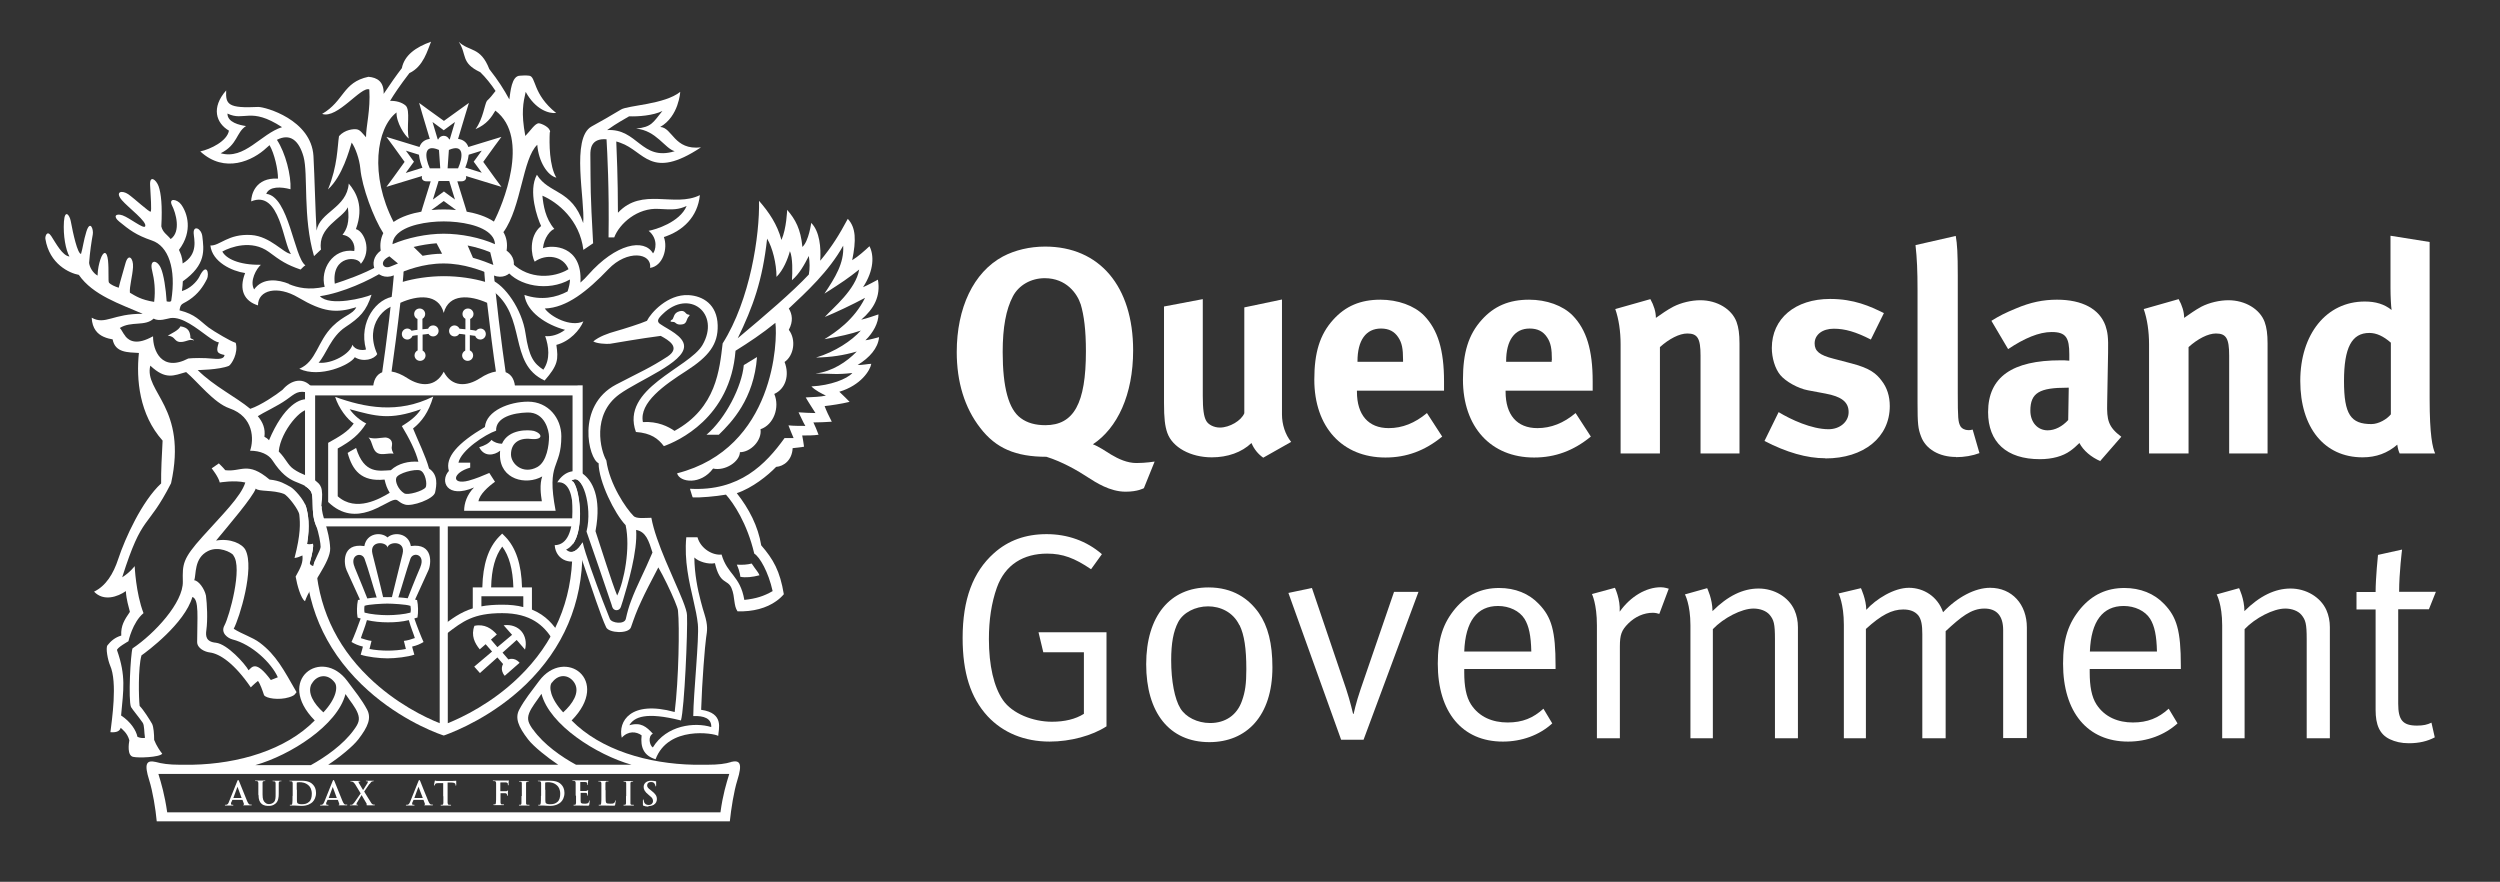 <?xml version="1.0" encoding="UTF-8"?>
<svg id="Layer_1" xmlns="http://www.w3.org/2000/svg" version="1.1" viewBox="0 0 136.06 47.99">
  <rect x="0" y="0" width="136.06" height="47.99" fill="#333333" stroke="none"/>
  <!-- Generator: Adobe Illustrator 29.3.1, SVG Export Plug-In . SVG Version: 2.1.0 Build 151)  -->
  <defs>
    <style>
      .st0 {
        fill: #fff;
      }
    </style>
  </defs>
  <g>
    <path class="st0" d="M62.25,26.57s-.32.19-.99.19c-.86,0-1.63-.51-2.05-.78-.53-.35-1.39-.85-2.26-1.12-1.67,0-2.75-.46-3.6-1.57-.85-1.09-1.28-2.5-1.28-4.13,0-2.4.91-4.34,2.51-5.2.66-.35,1.47-.54,2.3-.54,2.96,0,4.79,2.16,4.79,5.65,0,2.42-.86,4.23-2.19,5.11.3.11.74.4.99.56.4.24.88.46,1.38.46s.99-.08.99-.08l-.59,1.46ZM58.81,16.55c-.18-.56-.77-1.41-1.95-1.41-.75,0-1.41.38-1.73.98-.38.72-.56,1.7-.56,3.04,0,1.92.32,3.12.99,3.6.35.26.8.38,1.33.38,1.55,0,2.21-1.18,2.21-4.02,0-1.14-.1-1.95-.29-2.58Z"/>
    <path class="st0" d="M68.75,24.91c-.27-.19-.5-.46-.64-.8-.53.51-1.3.78-2.16.78-1.15,0-2.14-.54-2.42-1.33-.13-.37-.18-.8-.18-1.63v-5.25l2.11-.4v5.27c0,.74.06,1.12.18,1.34.11.22.43.38.75.38.53,0,1.17-.38,1.33-.78v-5.76l2.05-.43v6.26c0,.54.18,1.1.5,1.49l-1.52.86Z"/>
    <path class="st0" d="M73.85,21.26v.06c0,1.26.62,1.98,1.73,1.98.74,0,1.42-.27,2.08-.82l.83,1.28c-.94.77-1.94,1.14-3.09,1.14-2.35,0-3.87-1.66-3.87-4.24,0-1.47.3-2.45,1.02-3.25.67-.75,1.49-1.1,2.58-1.1.94,0,1.84.32,2.37.86.75.77,1.09,1.87,1.09,3.59v.5h-4.74ZM76.36,19.59c0-.61-.06-.93-.26-1.23-.21-.32-.51-.48-.94-.48-.82,0-1.28.64-1.28,1.78v.03h2.48v-.1Z"/>
    <path class="st0" d="M81.94,21.26v.06c0,1.26.62,1.98,1.73,1.98.74,0,1.43-.27,2.08-.82l.83,1.28c-.94.77-1.94,1.14-3.09,1.14-2.35,0-3.87-1.66-3.87-4.24,0-1.47.3-2.45,1.02-3.25.67-.75,1.49-1.1,2.58-1.1.95,0,1.84.32,2.37.86.75.77,1.09,1.87,1.09,3.59v.5h-4.74ZM84.46,19.59c0-.61-.06-.93-.26-1.23-.21-.32-.51-.48-.95-.48-.82,0-1.28.64-1.28,1.78v.03h2.48v-.1Z"/>
    <path class="st0" d="M92.55,24.68v-5.33c0-.93-.16-1.2-.72-1.2-.43,0-.99.29-1.49.74v5.79h-2.14v-5.94c0-.7-.1-1.38-.29-1.92l1.91-.54c.19.34.3.69.3,1.02.32-.22.59-.42.95-.61.43-.22.99-.35,1.47-.35.91,0,1.71.48,1.97,1.18.11.3.16.66.16,1.17v5.99h-2.11Z"/>
    <path class="st0" d="M99.34,24.94c-1.01,0-2.11-.32-3.31-.94l.77-1.57c.66.4,1.79.93,2.72.93.61,0,1.09-.4,1.09-.93,0-.56-.4-.85-1.26-1.01l-.96-.18c-.54-.1-1.21-.48-1.5-.83-.29-.35-.46-.94-.46-1.47,0-1.6,1.27-2.67,3.17-2.67,1.31,0,2.18.4,2.93.77l-.71,1.44c-.82-.42-1.41-.59-2.02-.59s-1.04.32-1.04.8c0,.42.27.64,1.02.83l.99.26c1.01.26,1.35.56,1.63.93.3.38.45.85.45,1.39,0,1.7-1.41,2.85-3.51,2.85Z"/>
    <path class="st0" d="M106.45,24.87c-.91,0-1.65-.43-1.9-1.12-.16-.42-.19-.67-.19-1.84v-6.11c0-1.07-.03-1.73-.11-2.46l2.19-.5c.08.45.11.98.11,2.13v6.39c0,1.41.02,1.6.14,1.83.08.14.26.22.43.22.08,0,.13,0,.24-.03l.37,1.28c-.37.14-.82.22-1.28.22Z"/>
    <path class="st0" d="M114.32,25.1c-.5-.21-.94-.58-1.15-.99-.16.16-.34.32-.5.43-.4.29-.98.45-1.65.45-1.82,0-2.82-.93-2.82-2.56,0-1.92,1.33-2.82,3.94-2.82.16,0,.3,0,.48.02v-.34c0-.91-.18-1.22-.96-1.22-.69,0-1.49.34-2.37.93l-.91-1.54c.43-.27.75-.43,1.33-.67.8-.34,1.49-.48,2.24-.48,1.38,0,2.32.51,2.64,1.42.11.34.16.59.14,1.47l-.05,2.75c-.02.9.05,1.28.77,1.82l-1.14,1.31ZM112.5,21.1c-1.49,0-2,.27-2,1.25,0,.64.4,1.07.94,1.07.4,0,.8-.21,1.12-.56l.03-1.76h-.1Z"/>
    <path class="st0" d="M121.32,24.68v-5.33c0-.93-.16-1.2-.72-1.2-.43,0-.99.29-1.49.74v5.79h-2.15v-5.94c0-.7-.1-1.38-.29-1.92l1.9-.54c.19.34.3.69.3,1.02.32-.22.59-.42.94-.61.43-.22.99-.35,1.47-.35.91,0,1.71.48,1.97,1.18.11.3.16.66.16,1.17v5.99h-2.11Z"/>
    <path class="st0" d="M130.6,24.68c-.06-.13-.1-.26-.13-.48-.53.46-1.15.69-1.89.69-2.08,0-3.39-1.62-3.39-4.16s1.42-4.32,3.51-4.32c.59,0,1.06.14,1.46.46-.03-.18-.06-.74-.06-1.22v-2.82l2.13.34v8.52c0,2.02.16,2.67.3,2.99h-1.92ZM130.12,18.65c-.4-.35-.78-.53-1.17-.53-.96,0-1.38.8-1.38,2.62s.37,2.34,1.49,2.34c.4,0,.85-.27,1.06-.53v-3.91Z"/>
    <path class="st0" d="M57.13,40.36c-1.38,0-2.54-.48-3.38-1.38-.93-1.01-1.36-2.37-1.36-4.26,0-2.1.56-3.59,1.7-4.61.78-.7,1.73-1.04,2.87-1.04s2.18.37,3.01,1.09l-.59.82c-.9-.61-1.54-.85-2.39-.85-1.28,0-2.29.59-2.74,1.86-.29.82-.43,1.75-.43,2.79,0,1.44.27,2.61.77,3.33s1.62,1.17,2.66,1.17c.69,0,1.28-.14,1.74-.43v-3.35h-2.21l-.26-1.09h3.7v5.12c-.78.51-1.97.83-3.09.83Z"/>
    <path class="st0" d="M65.82,40.39c-2.19,0-3.44-1.62-3.44-4.24s1.3-4.18,3.39-4.18c1.33,0,2.19.61,2.74,1.39.5.72.74,1.66.74,2.96,0,2.66-1.42,4.07-3.43,4.07ZM67.45,34.02c-.34-.71-1.04-1.02-1.7-1.02-.7,0-1.36.34-1.63.86-.26.5-.38,1.14-.38,2.08,0,1.12.19,2.11.5,2.61.29.48.93.8,1.62.8.83,0,1.46-.43,1.73-1.2.18-.5.24-.94.24-1.73,0-1.12-.11-1.87-.37-2.4Z"/>
    <path class="st0" d="M74.22,40.26h-1.23l-2.87-7.99,1.28-.27,1.86,5.49c.22.66.38,1.36.38,1.36h.03s.13-.62.38-1.34l1.82-5.3h1.33l-2.99,8.05Z"/>
    <path class="st0" d="M79.69,36.4v.19c0,.75.1,1.33.37,1.75.45.69,1.18.98,1.99.98s1.39-.24,1.95-.75l.48.8c-.7.64-1.66.99-2.69.99-2.21,0-3.54-1.6-3.54-4.24,0-1.35.29-2.21.96-3.01.64-.75,1.42-1.11,2.38-1.11.87,0,1.62.3,2.16.87.69.71.91,1.46.91,3.36v.18h-4.98ZM82.97,33.68c-.27-.43-.83-.7-1.44-.7-1.14,0-1.78.83-1.84,2.48h3.65c-.02-.87-.13-1.39-.37-1.78Z"/>
    <path class="st0" d="M90.3,33.41c-.08-.03-.22-.06-.35-.06-.48,0-.96.21-1.33.58s-.46.61-.46,1.26v4.99h-1.25v-6.15c0-1.17-.27-1.7-.27-1.7l1.25-.34s.3.62.26,1.3c.58-.82,1.43-1.33,2.24-1.33.21,0,.43.08.43.08l-.51,1.36Z"/>
    <path class="st0" d="M96.6,40.18v-5.39c0-.85-.06-1.05-.29-1.33-.18-.21-.51-.34-.88-.34-.64,0-1.63.51-2.21,1.12v5.94h-1.22v-6.15c0-1.14-.3-1.68-.3-1.68l1.21-.34s.29.59.29,1.25c.83-.83,1.66-1.23,2.51-1.23s1.63.46,1.95,1.17c.13.29.19.61.19.93v6.05h-1.27Z"/>
    <path class="st0" d="M109.02,40.18v-5.89c0-.77-.35-1.17-1.02-1.17-.72,0-1.28.46-2.11,1.23v5.83h-1.27v-5.67c0-.48-.05-.8-.22-1.02-.19-.22-.45-.32-.82-.32-.61,0-1.2.3-2.03,1.06v5.95h-1.2v-6.18c0-1.15-.29-1.7-.29-1.7l1.22-.29s.29.62.29,1.18c.53-.59,1.51-1.2,2.32-1.2s1.57.48,1.86,1.33c.77-.82,1.74-1.33,2.56-1.33,1.19,0,2,.9,2,2.16v6.02h-1.28Z"/>
    <path class="st0" d="M113.73,36.4v.19c0,.75.1,1.33.37,1.75.45.69,1.18.98,1.98.98s1.39-.24,1.95-.75l.48.8c-.71.64-1.66.99-2.69.99-2.21,0-3.54-1.6-3.54-4.24,0-1.35.29-2.21.96-3.01.64-.75,1.42-1.11,2.38-1.11.86,0,1.62.3,2.16.87.69.71.91,1.46.91,3.36v.18h-4.98ZM117.02,33.68c-.27-.43-.83-.7-1.44-.7-1.14,0-1.78.83-1.84,2.48h3.65c-.02-.87-.13-1.39-.37-1.78Z"/>
    <path class="st0" d="M125.54,40.18v-5.39c0-.85-.06-1.05-.29-1.33-.18-.21-.51-.34-.88-.34-.64,0-1.63.51-2.21,1.12v5.94h-1.22v-6.15c0-1.14-.3-1.68-.3-1.68l1.22-.34s.29.59.29,1.25c.83-.83,1.67-1.23,2.51-1.23s1.63.46,1.95,1.17c.13.29.19.61.19.93v6.05h-1.26Z"/>
    <path class="st0" d="M132.18,33.16h-1.66v5.14c0,.88.24,1.19,1.02,1.19.35,0,.56-.05.79-.16l.18.8c-.4.21-.85.32-1.41.32-.42,0-.74-.08-1.04-.22-.56-.27-.77-.79-.77-1.59v-5.47h-1.04v-.95h1.04c0-.77.13-2.02.13-2.02l1.31-.29s-.16,1.25-.16,2.3h2l-.38.95Z"/>
  </g>
  <g>
    <path class="st0" d="M21.52,16.13c-1.02.06-2.02,1.39-1.6,2.89-.16.06-.6.05-.74-.26-.11.49-1.11,1.06-1.84.98.4-.43.67-1.42,1.46-1.94.79-.52,1.14-.88,1.42-1.76-.37.17-2.27.66-2.81.08,1.25-.18,2.73-.88,3.47-1.35l-.29-.31c-.79.45-1.84.81-2.37.98-.19-1.57,1.3-1.51,1.42-1.08.62-.73.18-1.78-.27-1.89.46-1.25,0-2.02-.39-2.48-.1,1.33-1.58,1.54-1.75,2.56-.06-.81-.11-3-.17-4.06-.12-1.98-2.62-2.67-3-2.67-1.64.08-1.79-.13-1.75-.9-.83.94-.55,1.78.15,2.19-.1.57-1,1.01-1.56,1.13,1.33,1.23,2.87.5,3.61-.2.05-.05.11-.1.16-.14.27.47.46,1.33.46,1.82-1.24-.07-1.46.89-1.46,1.24,1.58-.66,1.75,2.37,2.17,2.86-.41-.03-1.12-.96-2.17-1.03-1.26-.08-1.71.6-2.22.57.1.9,1.18,1.4,1.89,1.5-.36.92-.04,1.53.7,1.76,0-.84,1.06-1.1,2.19-.43,1.36.8,2.06.87,3.16.53-.18.39-.67.43-1.28,1.03-.85.84-.88,1.92-1.82,2.32,1.11.53,2.78-.21,3.02-.63.46.29,1.06.11,1.22-.17-.75-1.66.52-2.66,1.02-2.64,0,0,.22-.49-.02-.48h0ZM15.73,15.45c-.56-.23-1.42-.37-1.9.3-.26-.45.13-1.14.37-1.34-1.22.02-1.91-.35-2.1-.72.45-.25,1.6-.66,2.53.02.64.48.97.7,1.73.96.28-.28.17-.15.26-.23-.62-.44-.9-3.76-2.13-3.89.17-.42.81-.39,1.32-.25.04-.75-.27-1.98-.74-2.69.72-.37,1.2.03,1.45.92.26.94-.05,3.29.57,5.41l.38-.36c-.19-1.23,1.17-1.68,1.46-2.3.11.83-.06,1.2-.29,1.5.49.06.71.54.64.88-1.18-.17-1.87,1.02-1.61,1.95-.87.19-1.47.05-1.95-.15h0ZM12.38,6.18c.93.45,1.23-.39,2.97.74-1.16.37-2.04,1.79-3.34,1.42.93-.46.84-1.14,1.38-1.48-.35-.05-1.02-.2-1.01-.68h0Z"/>
    <path class="st0" d="M33.63,11.56c0-1.85-.07-3.38-.09-3.86.07.02.15.04.22.07,1.33.46,1.64,2.07,4.39.25-1.47.17-1.55-1.08-2.22-1.11,1.02-.58,1.09-1.91,1.09-1.91-.86.69-2.84.73-3.22.96-.51.31-1.16.68-1.6.92-1.14.63-.35,4.01-.46,5.26-.62-1.85-1.87-1.57-2.52-2.63-.49.89.03,2.37.23,2.79-.71.58-.52,1.65-.35,1.94.61-.44,1.55-.33,1.84.41-.8.49-2.13.57-3.05-.31l-.33.37c.65.85,2.26,1.18,3.46.5,0,.19-.05.41-.13.65-.62.33-1.43.51-2.35.19.12.93,1.19,1.63,2.21,1.9-.35.27-.77.38-1.08.34.19.54.3,1.26-.1,1.83-.51-.34-.78-.67-.97-1.98-.19-1.31-1.14-2.64-1.87-2.91-.04.46-.04.26.04.56,1.94,1.42.85,3.99,2.87,4.92.74-.85.75-1.15.64-1.94.73-.19,1.28-.81,1.47-1.28-.69.33-1.79-.25-2.1-.7,1.2-.04,2.32-.95,3.46-2.14,1.02-1.07,2.38-.9,2.27-.07.7-.1.98-1.07.75-1.68,1.03-.33,1.84-1.09,1.96-2.28-1.39.69-3.14-.45-4.45.95h0ZM35.3,12.56c.55.45.37,1.09.24,1.23-.48-.83-2.02-.54-3.53,1.17-.11.13-.25.27-.42.42.12-2.04-1.55-2.07-2.04-1.87.06-.59.42-.99.62-1.05-.49-.57-.6-1.29-.65-1.81.82.35,2.03,1.31,2.23,2.95l.53-.36c-.16-2.88-.13-2.87-.15-4.82,0-.27.01-.91.88-.84.04.72.15,2.65.11,5.34h.31c.28-.75,1.27-1.63,2.43-1.55.79.05,1.06.04,1.51-.16-.37.89-1.71,1.29-2.06,1.35h0ZM33.04,7.08c.56-.4.92-.58,1.2-.75.48.02,1.31-.04,1.81-.29-.52.64-.58.87-1.43.96,1.1.1,1.56,1.08,2.1,1.23-1.83.56-2.01-1.26-3.69-1.15h0Z"/>
    <path class="st0" d="M26.15,17.88c-.1,0-.18.05-.24.12-.1-.02-.21-.04-.32-.05v-.59c.11-.05.18-.15.18-.27,0-.16-.13-.3-.3-.3s-.3.13-.3.3c0,.11.06.21.16.26v.57c-.11-.01-.21-.02-.32-.03-.05-.1-.15-.18-.27-.18-.16,0-.3.13-.3.3s.13.3.3.3c.11,0,.2-.05.25-.14.12.01.23.02.33.04v.87c-.1.05-.17.15-.17.26,0,.16.13.3.3.3s.3-.13.3-.3c0-.12-.07-.22-.18-.27v-.83c.11.01.2.03.29.04.04.12.15.2.28.2.16,0,.3-.13.3-.3s-.13-.3-.3-.3h0Z"/>
    <path class="st0" d="M23.57,17.71c-.12,0-.23.07-.27.18-.11.01-.21.02-.31.03v-.57c.09-.05.15-.15.15-.26,0-.16-.13-.3-.3-.3s-.3.13-.3.3c0,.12.07.23.18.27v.59c-.11.01-.22.03-.32.05-.05-.07-.14-.12-.23-.12-.16,0-.3.13-.3.3s.13.3.3.3c.13,0,.24-.09.28-.2.09-.02.18-.03.28-.04v.83c-.1.05-.17.15-.17.27,0,.16.13.3.3.3s.3-.13.3-.3c0-.12-.07-.21-.16-.26v-.87c.1-.01.21-.02.32-.04.05.08.14.14.25.14.16,0,.3-.13.3-.3s-.13-.3-.3-.3h0Z"/>
    <path class="st0" d="M27.52,20.26c-.18-1.2-.61-4.56-.66-5.68l-.51.02c0,.19.03.45.05.74-.61-.18-1.42-.31-2.24-.31s-1.63.13-2.24.31c.03-.29.05-.55.05-.74l-.51-.02c-.05,1.12-.48,4.48-.66,5.68-.3.12-.5.42-.5.97,0,0,2.79.04,3.87.04s3.87-.04,3.87-.04c0-.55-.2-.85-.51-.97h0ZM24.15,20.23c-.44.85-1.26.82-1.98.35-.29-.19-.59-.32-.86-.36.12-.83.33-2.41.48-3.74.93-.42,2.08-.52,2.36.55.28-1.07,1.43-.97,2.36-.55.15,1.33.35,2.9.48,3.74-.27.04-.57.17-.86.36-.72.47-1.54.5-1.98-.35h0Z"/>
    <path class="st0" d="M18.24,21.6c1.61.58,3.42.94,5.34-.02-.25.86-.63,1.37-1.1,1.74.27.67.69,1.51.87,2.18.51.34.41.92.33,1.3-.08.36-1.25.78-1.64.66-.36-.11-.36-.28-.55-.26-.51.05-2.1,1.61-3.63.12v-3.22c.6-.33,1.1-.62,1.39-1.05-.34-.22-.82-.83-1.01-1.45h0ZM19.94,23.03c-.4.63-.8.95-1.56,1.38v2.6c1,.89,2.31.12,2.83-.19-.15-.25-.21-.42-.28-.72-1.27.13-1.75-.51-2.01-1.45,0,0,.23-.15.46-.27.44,1.44,1.25,1.24,1.89,1.21.41-.38.99-.5,1.5-.46-.14-.58-.52-1.31-.9-1.94.35-.22.76-.48,1.04-.92-1.7.61-2.44.39-3.88,0,.26.37.62.64.91.78h0ZM22.86,25.6c-.29-.09-1.19.15-1.29.4-.08.19.09.64.43.85.2.12,1.02-.13,1.16-.32.11-.16-.01-.84-.3-.93h0Z"/>
    <path class="st0" d="M30.55,23.74c0-.98-.71-1.88-1.81-1.88-1.01,0-2.27.49-2.35,1.38-1.48.87-2.18,1.65-1.96,2.39-.5.54-.12,1.54,1.37.9-.39.39-.54.87-.54,1.27h4.98c-.52-2.73.31-2.25.31-4.06h0ZM29.04,23.45c-.26-.06-1.36-.12-1.72.7-.21,0-.44-.08-.57-.21-.14.19-.37.31-.67.4.27.54.81.45,1.14.19-.01.07-.01.15-.01.23,0,1.34,1.42,1.67,2.3,1.17-.15.43-.08.98-.02,1.35h-3.45c.06-.37.52-.79.9-1.06l-.31-.48c-.37.16-.73.31-1.13.42-.95.25-.9-.43.09-.71v-.27h-.64c.15-.68,1.46-1.54,2.05-1.74-.03-.73.93-.97,1.7-.99.96-.03,1.18,1,1.18,1.32,0,.43-.11,1.36-.64,1.65-.77.42-1.43-.16-1.43-.69,0-.58.4-.92,1.09-.84.69.07.64-.31.11-.45h0Z"/>
    <path class="st0" d="M28.95,33.18v-1.21h-.54c-.03-1.25-.33-2.16-.91-2.76l-.17-.17-.17.17c-.58.6-.88,1.5-.91,2.76h-.52v1.14c-.67.21-1.14.56-1.7.99l-.02.02.29.38.02-.02c.87-.67,1.45-1.11,3.01-1.11s2.27.68,2.73,1.41l.4-.25c-.32-.52-.75-1.04-1.5-1.35h0ZM27.33,29.74c.38.51.58,1.24.61,2.23h-1.21c.02-.99.22-1.72.61-2.23h0ZM26.2,32.99v-.54h2.28v.59c-.33-.09-.71-.13-1.15-.13s-.81.03-1.13.09h0Z"/>
    <path class="st0" d="M28.57,35.37c.11-.4.01-.78-.19-1.01-.2-.24-.56-.39-.97-.33l.46.52-.8.67-.35-.41s.13-.11.32-.28c-.28-.32-.67-.59-1.22-.47-.2.53.02.95.29,1.28.19-.16.32-.28.32-.28l.35.4-.97.82.31.35.95-.85.31.36s-.2.3.09.64c.22-.19.6-.52.81-.71-.29-.33-.61-.18-.61-.18l-.32-.37.77-.69.45.52h0Z"/>
    <path class="st0" d="M22.36,29.72c-.12-.71-.92-.79-1.27-.47-.35-.32-1.14-.24-1.26.47-1.26-.19-1.12,1-.96,1.33.14.29.49,1.09.72,1.58-.04.01-.08.02-.11.03-.06.28-.07.66-.02.95.06.02.11.04.17.05-.13.38-.37,1-.5,1.28.17.1.36.19.62.25,0,0-.05.22-.12.44.35.12,1.02.2,1.46.2s1.12-.08,1.46-.2c-.07-.22-.12-.44-.12-.44.26-.06.44-.14.62-.25-.13-.28-.37-.89-.5-1.28.06-.02.11-.04.17-.05.05-.29.04-.67-.02-.95-.03,0-.07-.02-.11-.03.23-.49.58-1.29.72-1.58.16-.33.3-1.52-.96-1.33h0ZM21.09,29.8c.05-.33,1-.4.82.34-.18.75-.4,1.61-.58,2.36-.08,0-.16,0-.24,0s-.16,0-.24,0c-.17-.75-.4-1.62-.58-2.36-.18-.74.77-.67.82-.34h0ZM22.34,32.97c.02.11.03.25,0,.37-.31.09-.85.14-1.25.14s-.94-.05-1.25-.14c-.02-.11-.02-.26,0-.37.2-.08,1-.12,1.24-.12s1.04.04,1.24.12h0ZM19.3,30.86c-.29-.67.39-.85.54-.45.21.57.45,1.47.66,2.11-.18,0-.35.03-.51.05-.09-.23-.39-.98-.69-1.7h0ZM22.56,34.73c-.16.06-.38.13-.58.15.04.16.08.33.11.44-.27.06-.7.09-.99.09s-.72-.03-.99-.09c.03-.12.07-.28.11-.44-.2-.02-.41-.1-.58-.15.09-.29.22-.58.33-.98.37.08.73.12,1.14.12s.77-.03,1.14-.12c.11.4.24.69.33.98h0ZM22.88,30.86c-.31.72-.6,1.47-.69,1.7-.16-.02-.33-.04-.51-.05.21-.63.46-1.54.66-2.11.15-.39.82-.22.54.45h0Z"/>
    <path class="st0" d="M20.05,23.81c.37.1.56.02.91,0,.14,0,.44.09.37.46-.04.19.03.29.09.42-.31-.04-.61.09-.85-.02-.33-.16-.27-.62-.52-.87h0Z"/>
    <path class="st0" d="M40.48,19.87c-.1,1.15-.99,2.91-2.03,3.79h.67c.71-.69,1.91-1.95,2.08-4.23,0,0-.46.28-.72.44h0Z"/>
    <path class="st0" d="M36.59,17.4c.1-.14.07-.37.39-.46.3-.08.32.14.44.17.17.04.13.02.03.16-.1.14-.07.37-.36.39-.33.03-.29-.14-.46-.14-.18,0-.17-.05-.04-.14h0Z"/>
    <g>
      <path class="st0" d="M47.84,18.35c-.15.04-.51.14-.74.17.44-.43.71-.96.71-1.41-.21.07-.6.21-.94.29.69-.59,1.07-1.27.91-2.18-.21.11-.51.28-.81.41.61-.93.6-1.75.35-2.23-.27.25-.6.55-.94.76.22-1.08.21-1.77-.24-2.25-.46.86-.86,1.51-1.5,2.28.05-.71-.03-1.6-.49-2.06,0,0-.13.99-.48,1.31-.09-.97-.38-1.5-.83-2.02,0,0-.03,1.01-.31,1.64-.23-.85-.67-1.5-1.22-2.13.04,1.87-.48,5.39-1.98,7.76-.17,1.4-.33,3.51-2.62,4.76-.33-.23-.91-.53-1.72-.48-.21-1.06,1.17-2.02,2.37-2.79,1.21-.78,1.73-1.44,1.7-2.48-.03-1.13-.8-1.6-1.6-1.64-1.13-.05-2.04.97-2.25,1.4-.33.15-1.29.45-1.68.56-.44.12-.93.3-1.24.56.18.12.71.15.91.13.38-.06,1.6-.28,2.76-.43.42.23,1.11.62.38,1.12-.99.64-1.41.8-2.81,1.53-2.2,1.16-1.49,4.06-.95,4.28,0,.98.87,2.75,1.47,3.37.27,1.23-.08,3.07-.46,3.83-.31-.75-.84-2.49-1.18-3.5.36-1.91-.22-2.75-.63-3.08-.4-.33-1.04-.24-1.45.42.64-.07.85.74.84,1.59-.02,1.01-.27,1.82-.98,1.83.06.87.99,1.11,1.45.69.07.19.45,1.33.8,2.34.21.6.41,1.15.55,1.44.15.32,1.22.37,1.35,0,.17-.49.3-.87.57-1.44.2-.44.49-1,.92-1.82.29.5.67,1.29.89,1.82.1.25.18.45.18.54.09.83.04,3.75-.18,5.51-2.41-.66-3.09.52-2.88,1.4.35-.39.8-.34,1.08-.13-.07.64.11,1.11.76,1.3.69-1.83,3.17-1.42,3.41-1.27.01-.36.35-1.24-.93-1.42.05-1.58.21-3.51.27-3.92.06-.4.11-.65-.09-1.29-.06-.19-.13-.42-.2-.7h0c-.17-.64-.34-1.48-.35-2.38.22.22.75.39,1.12.31.28,1.2.68.85.9,1.35.11.26.13.5.16.72.03.21.06.39.17.55.85.03,1.58-.18,2.1-.55.16-.11.3-.24.42-.38-.21-1.27-.57-1.9-1.23-2.66-.17-1.04-.66-1.99-1.33-2.84.84-.28,1.69-.96,2.14-1.43.41-.03.87-.36.9-1.02.23-.03.43-.04.62-.08-.02-.18-.07-.45-.1-.61.31,0,.61,0,.89-.04-.09-.24-.19-.49-.28-.67.31,0,.69-.02,1-.04-.16-.31-.29-.58-.39-.85.36-.04.91-.12,1.36-.23-.14-.15-.31-.31-.56-.55,1.17-.35,1.68-1.16,1.74-1.52-.17,0-.53.08-.74.06.65-.39,1.1-.92,1.16-1.48ZM41.75,12.99c.29.48.51,1.35.51,2.08.37-.37.61-.96.73-1.4.16.33.14,1.19.11,1.58.41-.35.67-.83.92-1.32.05.36.06.67,0,1.01-.88.94-2.34,2.19-3.87,3.47.83-1.71,1.35-3.14,1.6-5.43ZM34.35,32.69c-.12.31-.21.63-.29.99-.07.32-.77.24-.87,0-.08-.19-.22-.55-.39-.99h0c-.4-1.05-.95-2.55-1.09-3.18-.28.45-.58.69-.9.4,1.15-.51.74-3.6.3-3.75.55-.49,1.16,1.38.81,2.77.34.97,1.02,2.95,1.29,3.76.06.17.1.29.11.34.08.25.4.23.47,0,.03-.09.06-.2.11-.34.26-.86.81-2.7.72-3.85.54.1.69.6.89,1.23-.45,1.07-.86,1.81-1.16,2.62ZM46.38,20.31c-.28.31-1.17.67-2.22.72.21.22.56.39.79.5-.3.07-.72.08-1.1.1.17.3.43.68.53.85-.3,0-.58-.02-.92-.04.17.33.21.47.37.74-.23,0-.67,0-.92-.03.08.22.21.52.28.69-.14,0-.36,0-.49,0-1.02,1.42-2.45,2.91-5.15,2.76.08.23.13.47.16.47.4.02,1.21-.05,1.8-.15.41.46,1.15,1.55,1.54,3.21.3.18.77,1,1,2.04-.48.28-.91.41-1.54.48-.23-1.33-.92-1.37-1.24-2.47-.46.06-1.13-.3-1.31-.94h-.61c-.12,1.27.16,2.44.39,3.44.11.47.2.9.24,1.29.08.77-.24,3.77-.25,5,.57-.02,1,.12.98.6-.9-.28-2.44-.11-3.18,1.11-.17-.1-.29-.6,0-.75-.35-.38-.65-.64-1.28-.46.27-.45.9-.74,2.81-.26.19-.66.37-4.83.33-5.73,0-.15-.09-.43-.23-.79h0c-.46-1.16-1.47-3.16-1.71-4.51-.33,0-.81.07-.97-.1-.41-.41-1.31-1.73-1.48-3.02-.31-.52-.82-2.5.72-3.61,1.07-.77,3.53-1.71,3.51-2.61,0-.54-.92-.94-1.23-1.16-.31-.17-.2-.33.07-.59,1.44-1.41,3.16-.03,2.16,1.69-.74,1.26-4.48,2.36-3.62,4.73.82.06,1.21.36,1.52.77.74-.26,3.62-1.53,3.9-5.19.72-.45,1.46-.94,2.17-1.52.13.92-.02,6.83-5.35,8.19.14.5,1.29.65,1.96-.26.66.15,1.45-.38,1.46-.89.59,0,1.21-.65,1.12-1.25.72-.24,1.06-1.19.75-1.92.62-.28.84-1.02.56-1.74.5-.34.65-1.2.23-1.75.25-.46.19-.85,0-1.16.96-.9,2.19-2.03,2.96-3.42.06.95-.44,1.74-1.02,2.61,1.02-.65,1.25-.81,1.89-1.31-.18,1.09-1.43,2.09-1.87,2.58.59-.24,1.5-.67,2.19-1.04-.59,1.2-1.61,1.88-2.21,2.25.84-.15,1.43-.28,1.98-.47-.49.55-1.4,1.16-2.44,1.47.84-.02,1.5-.12,2.22-.33-.54.56-1.33,1.09-2.25,1.2.95,0,1.12.07,2-.03Z"/>
      <path class="st0" d="M41.33,31.3c-.04-.13-.21-.31-.42-.63-.24.06-.49.08-.81.06.19.42.19.67.19.66.29.06.65.02,1.04-.08Z"/>
    </g>
    <path class="st0" d="M39.8,41.47c-.32.1-.71.15-1.3.15h-.73c-2.5-.05-5.08-.8-6.66-2.41,2.18-2.21-.38-4.01-1.77-2.15-.43.58-.78,1-1.08,1.56-.24.45-.06.92.48,1.62.3.39,1.04.98,1.64,1.38h-12.52c.6-.39,1.34-.99,1.64-1.38.54-.7.72-1.16.48-1.62-.3-.56-.65-.98-1.08-1.56-1.39-1.87-3.95-.06-1.77,2.15-1.58,1.61-4.15,2.36-6.66,2.41h-.69c-.59,0-.98-.06-1.3-.15-.52-.12-.64.1-.36.99.19.6.35,1.57.41,2.24h31.19c.07-.67.22-1.64.41-2.24.28-.89.16-1.12-.36-.99h0ZM30.04,37.15c.41-.55,1-.4,1.25.06.26.49-.12,1.09-.64,1.56-.71-.77-.79-1.39-.62-1.62h0ZM29.01,39.71c-.25-.35-.34-.56-.21-.9.13-.33.39-.63.67-1.05.44,1.7,3,3.32,4.9,3.86h-3.02c-.78-.42-1.77-1.11-2.34-1.92h0ZM16.97,37.21c.25-.46.85-.6,1.25-.06.17.23.1.85-.62,1.62-.52-.47-.9-1.07-.64-1.56h0ZM18.8,37.77c.28.42.54.71.67,1.05.13.34.05.55-.21.9-.57.8-1.56,1.49-2.34,1.92h-3.02c1.9-.54,4.46-2.16,4.9-3.86h0ZM39.21,44.21H9.1c-.14-.96-.32-1.57-.48-2.09h31.07c-.16.52-.35,1.13-.48,2.09h0Z"/>
    <path class="st0" d="M13.18,43.53s.01,0,.02.01l.08.22s0,.04-.02.04c-.02,0-.03,0-.03.02,0,.01.02.01.05.01.14,0,.27,0,.34,0s.08,0,.08-.02c0-.02,0-.02-.02-.02-.02,0-.05,0-.07,0-.04,0-.09-.03-.16-.19-.11-.27-.4-1-.44-1.09-.02-.04-.03-.06-.05-.06-.02,0-.03.02-.05.07l-.45,1.12c-.03.09-.07.15-.15.16-.01,0-.04,0-.05,0-.01,0-.02,0-.02.02,0,.01.01.02.03.02.09,0,.19,0,.21,0,.06,0,.13,0,.19,0,.02,0,.03,0,.03-.02,0-.01,0-.02-.03-.02h-.03c-.05,0-.07-.02-.07-.05,0-.02,0-.07.03-.11l.04-.09s0-.02.02-.02h.52ZM12.7,43.44s0,0,0-.01l.22-.6s0-.01.01-.01c0,0,0,0,0,.01l.22.6s0,0,0,0h-.45Z"/>
    <path class="st0" d="M14.07,43.27c0,.26.07.39.16.47.13.12.3.12.4.12.12,0,.24-.02.37-.13.15-.13.17-.34.17-.54v-.19c0-.27,0-.32,0-.38,0-.06.02-.09.07-.1.02,0,.03,0,.05,0s.03,0,.03-.02c0-.01-.01-.01-.04-.01-.07,0-.18,0-.2,0,0,0-.11,0-.21,0-.03,0-.04,0-.04.01,0,.01.01.02.03.02.02,0,.05,0,.06,0,.06.01.07.04.08.1,0,.06,0,.11,0,.38v.22c0,.18,0,.35-.1.44-.07.07-.17.1-.25.1-.06,0-.14,0-.22-.08-.09-.07-.14-.18-.14-.44v-.25c0-.27,0-.32,0-.38,0-.06.02-.09.07-.1.02,0,.03,0,.05,0s.03,0,.03-.02c0-.01-.01-.01-.04-.01-.06,0-.18,0-.22,0-.05,0-.17,0-.26,0-.03,0-.04,0-.04.01,0,.01.01.02.03.02.03,0,.06,0,.07,0,.06.01.07.04.08.1,0,.06,0,.11,0,.38v.26h0Z"/>
    <path class="st0" d="M15.92,43.32c0,.17,0,.31-.01.38,0,.05-.01.09-.05.1-.02,0-.04,0-.06,0-.02,0-.03,0-.03.02,0,.01.01.02.04.02.07,0,.18,0,.22,0,.09,0,.25.02.38.02.33,0,.52-.13.6-.21.1-.1.19-.27.19-.5,0-.21-.08-.36-.17-.45-.19-.21-.49-.21-.71-.21-.11,0-.22,0-.27,0-.05,0-.16,0-.26,0-.03,0-.04,0-.04.01,0,.01.01.02.03.02.02,0,.06,0,.07,0,.06.01.07.04.08.1,0,.06,0,.11,0,.38v.31h0ZM16.15,42.98c0-.14,0-.3,0-.36,0-.02,0-.03.02-.04.01,0,.08-.01.12-.01.14,0,.34.02.51.18.08.07.17.22.17.45,0,.18-.04.35-.15.44-.11.1-.23.13-.41.13-.14,0-.21-.04-.23-.07-.01-.02-.02-.09-.02-.14,0-.03,0-.17,0-.36v-.22h0Z"/>
    <path class="st0" d="M18.37,43.53s.01,0,.02.01l.08.22s0,.04-.02.04c-.02,0-.02,0-.02.02,0,.01.02.01.05.01.14,0,.27,0,.34,0s.08,0,.08-.02c0-.02,0-.02-.02-.02-.02,0-.05,0-.08,0-.04,0-.09-.03-.16-.19-.11-.27-.4-1-.44-1.09-.02-.04-.03-.06-.05-.06-.02,0-.03.02-.05.07l-.45,1.12c-.04.09-.07.15-.15.16-.01,0-.04,0-.06,0-.01,0-.02,0-.02.02,0,.01.01.02.03.02.09,0,.19,0,.21,0,.05,0,.13,0,.19,0,.02,0,.03,0,.03-.02,0-.01,0-.02-.03-.02h-.03c-.05,0-.07-.02-.07-.05,0-.02,0-.07.03-.11l.04-.09s0-.02.02-.02h.52ZM17.89,43.44s0,0,0-.01l.22-.6s0-.01,0-.01,0,0,0,.01l.22.6s0,0,0,0h-.45Z"/>
    <path class="st0" d="M20.12,42.67c.05-.08.09-.13.13-.14.03,0,.05-.01.06-.01.02,0,.03,0,.03-.02s-.01-.01-.03-.01c-.07,0-.14,0-.18,0-.03,0-.11,0-.18,0-.02,0-.04,0-.04.01s.01.02.02.02c.01,0,.04,0,.06,0,.02,0,.03.02.03.03,0,.01,0,.04-.02.07-.03.05-.19.3-.24.38-.07-.12-.15-.25-.23-.39-.01-.02-.02-.04-.02-.05,0-.01,0-.03.02-.03.01,0,.04,0,.05,0,.02,0,.03,0,.03-.02,0-.01-.01-.01-.04-.01-.07,0-.16,0-.19,0-.09,0-.23,0-.27,0-.02,0-.04,0-.04.01,0,.02,0,.02.02.02.02,0,.05,0,.08.01.06.02.1.06.15.13l.31.51-.34.49c-.06.08-.1.12-.15.13-.03,0-.05,0-.07,0-.02,0-.03,0-.03.02,0,0,0,.01.03.01h.03s.12,0,.15,0c.04,0,.16,0,.17,0h.03s.04,0,.04-.01c0-.01-.01-.02-.02-.02-.01,0-.03,0-.04,0-.02,0-.03-.01-.03-.03,0-.02,0-.04.02-.07l.26-.43c.08.13.18.31.28.48.01.02,0,.04,0,.04-.02,0-.02,0-.02.02,0,.01.01.01.06.02.14,0,.28,0,.32,0h.05s.03,0,.03-.02c0-.01-.01-.02-.02-.02-.02,0-.04,0-.07,0-.05-.02-.07-.04-.1-.08-.04-.05-.33-.54-.39-.63l.29-.42h0Z"/>
    <path class="st0" d="M23.03,43.53s.02,0,.02.01l.08.22s0,.04-.02.04c-.02,0-.02,0-.02.02,0,.01.02.01.05.01.14,0,.27,0,.34,0s.08,0,.08-.02c0-.02,0-.02-.02-.02-.02,0-.05,0-.07,0-.04,0-.09-.03-.16-.19-.12-.27-.4-1-.44-1.09-.02-.04-.03-.06-.05-.06s-.03.02-.05.07l-.45,1.12c-.04.09-.07.15-.15.16-.01,0-.04,0-.06,0-.01,0-.02,0-.02.02,0,.01.01.02.04.02.09,0,.19,0,.21,0,.05,0,.13,0,.19,0,.02,0,.03,0,.03-.02,0-.01,0-.02-.03-.02h-.03c-.06,0-.07-.02-.07-.05,0-.02,0-.07.03-.11l.04-.09s0-.02.02-.02h.52ZM22.55,43.44s0,0,0-.01l.22-.6s0-.01,0-.01c0,0,0,0,.01.01l.23.6s0,0,0,0h-.45Z"/>
    <path class="st0" d="M24.13,43.32c0,.17,0,.31,0,.38,0,.05-.02.09-.05.1-.02,0-.04,0-.07,0-.02,0-.03,0-.03.02,0,.01.01.02.04.02.07,0,.18,0,.22,0,.05,0,.16,0,.28,0,.02,0,.03,0,.03-.02,0-.01,0-.02-.03-.02-.03,0-.07,0-.09,0-.05,0-.06-.05-.07-.1,0-.08,0-.22,0-.38v-.73h.22c.16,0,.21.06.21.11v.02s0,.04.02.04c.01,0,.01-.01.02-.03,0-.05,0-.17,0-.2,0-.03,0-.04-.01-.04-.02,0-.06.01-.17.01h-.71c-.06,0-.13,0-.18,0-.04,0-.06-.02-.08-.02-.01,0-.02.01-.02.04,0,.01-.04.17-.04.2,0,.02,0,.03.02.03s.02,0,.02-.02c0-.01.01-.04.03-.06.03-.04.07-.05.17-.05h.26s0,.73,0,.73h0Z"/>
    <path class="st0" d="M27.23,43.18s0-.01.01-.01c.03,0,.22,0,.26,0,.06,0,.08.04.09.06,0,.02.01.04.01.05,0,.01,0,.03.02.03.02,0,.02-.02.02-.04,0,0,0-.09,0-.13,0-.05.01-.1.01-.11,0,0,0-.02,0-.02-.01,0-.02,0-.02.02-.02.02-.04.03-.08.03h-.31s-.01,0-.01-.01v-.44s0-.03.02-.03h.27c.07,0,.1.04.12.06,0,.03,0,.05,0,.07,0,.02,0,.03.02.03s.02-.01.02-.03c0-.02,0-.12,0-.14,0-.05.02-.07.02-.08s0-.01-.01-.01-.02,0-.03,0c-.02,0-.04,0-.07,0-.04,0-.4,0-.47,0-.05,0-.16,0-.26,0-.03,0-.04,0-.04.02,0,0,.01.01.03.01.02,0,.05,0,.07,0,.06.01.07.04.08.1,0,.06,0,.11,0,.38v.31c0,.17,0,.31-.01.38,0,.05-.01.09-.05.1-.02,0-.04,0-.06,0-.02,0-.03,0-.03.02,0,.01.01.02.04.02.07,0,.18,0,.23,0,.05,0,.16,0,.27,0,.03,0,.04,0,.04-.02,0-.01,0-.02-.03-.02-.02,0-.06,0-.09,0-.05,0-.06-.05-.07-.1,0-.08,0-.21,0-.38v-.14h0Z"/>
    <path class="st0" d="M28.38,43.32c0,.18,0,.32,0,.39,0,.05-.02.08-.05.09-.01,0-.04,0-.06,0-.02,0-.03,0-.03.02,0,.01.01.02.03.02.07,0,.18,0,.23,0,.05,0,.16,0,.28,0,.02,0,.04,0,.04-.02,0-.01,0-.02-.03-.02-.03,0-.07,0-.09,0-.05,0-.07-.04-.07-.08,0-.08,0-.22,0-.39v-.31c0-.27,0-.32,0-.38,0-.06.02-.09.07-.1.02,0,.04,0,.05,0,.02,0,.03,0,.03-.02,0,0-.01-.01-.04-.01-.07,0-.17,0-.22,0-.05,0-.16,0-.23,0-.03,0-.04,0-.04.01,0,.02,0,.02.03.02.02,0,.04,0,.06,0,.04,0,.06.04.06.1,0,.06,0,.11,0,.38v.31h0Z"/>
    <path class="st0" d="M29.44,43.32c0,.17,0,.31-.01.38,0,.05-.02.09-.05.1-.02,0-.04,0-.06,0-.02,0-.03,0-.03.02,0,.01.01.02.04.02.07,0,.18,0,.22,0,.09,0,.25.02.38.02.33,0,.52-.13.6-.21.1-.1.19-.27.19-.5,0-.21-.08-.36-.17-.45-.19-.21-.49-.21-.71-.21-.11,0-.22,0-.27,0-.05,0-.16,0-.26,0-.03,0-.04,0-.04.01,0,.01.01.02.03.02.02,0,.06,0,.07,0,.06.01.07.04.08.1,0,.06,0,.11,0,.38v.31h0ZM29.67,42.98v-.36s0-.03.02-.04c.01,0,.08-.01.12-.01.14,0,.34.02.51.18.08.07.17.22.17.45,0,.18-.04.35-.15.44-.11.1-.23.13-.41.13-.14,0-.21-.04-.23-.07-.01-.02-.02-.09-.02-.14,0-.03,0-.17,0-.36v-.22h0Z"/>
    <path class="st0" d="M31.35,43.32c0,.17,0,.31,0,.38,0,.05-.02.09-.05.1-.02,0-.04,0-.06,0-.02,0-.03,0-.03.02,0,.01.01.02.04.02.07,0,.18,0,.23,0,.1,0,.22.01.49.01.07,0,.09,0,.1-.05.01-.03.02-.16.02-.2,0-.02,0-.04-.01-.04-.01,0-.02.01-.02.03-.01.07-.03.11-.08.13-.05.02-.12.02-.17.02-.18,0-.21-.03-.21-.15,0-.05,0-.22,0-.28v-.14s0-.02.01-.02c.04,0,.22,0,.25,0,.07,0,.09.03.1.07,0,.03,0,.05,0,.06,0,.01,0,.02.02.02.02,0,.02-.02.02-.03,0-.01,0-.09,0-.12,0-.09.01-.12.01-.13,0-.01,0-.02-.01-.02,0,0-.01.01-.03.02-.02.02-.04.02-.09.03-.04,0-.25,0-.29,0-.01,0-.01-.01-.01-.02v-.45s0-.02.01-.02c.03,0,.22,0,.25,0,.09.01.11.03.12.07,0,.02.01.05.01.07s0,.03.01.03c.01,0,.02-.01.02-.02,0-.02,0-.1,0-.12,0-.08.02-.11.02-.12s0-.01-.01-.01c0,0-.02,0-.03,0-.01,0-.04.01-.08.01-.03,0-.39,0-.45,0-.05,0-.16,0-.26,0-.03,0-.04,0-.04.01,0,.01,0,.02.03.02.03,0,.05,0,.07,0,.06.01.07.04.08.1,0,.06,0,.11,0,.38v.31h0Z"/>
    <path class="st0" d="M32.95,43.01c0-.27,0-.32,0-.38,0-.06.02-.09.07-.1.02,0,.05,0,.07,0,.02,0,.03,0,.03-.02,0-.01-.01-.01-.04-.01-.07,0-.2,0-.24,0-.05,0-.16,0-.24,0-.03,0-.04,0-.04.01,0,.01,0,.02.03.02.03,0,.05,0,.06,0,.06.01.07.04.08.1,0,.06,0,.11,0,.38v.31c0,.17,0,.31-.01.38,0,.05-.01.09-.05.1-.02,0-.04,0-.06,0-.02,0-.03,0-.03.02,0,.01.01.02.04.02.07,0,.18,0,.23,0,.14,0,.26.01.52.01.09,0,.1,0,.11-.05.01-.05.03-.18.03-.21s0-.03-.01-.03-.02,0-.02.03c0,.03-.02.08-.05.1-.04.05-.11.05-.21.05-.14,0-.19-.01-.22-.04-.04-.03-.04-.16-.04-.39v-.31h0Z"/>
    <path class="st0" d="M34.07,43.32c0,.18,0,.32,0,.39,0,.05-.02.08-.05.09-.02,0-.04,0-.06,0-.02,0-.03,0-.03.02,0,.01.01.02.03.02.07,0,.18,0,.23,0,.05,0,.16,0,.28,0,.02,0,.03,0,.03-.02,0-.01,0-.02-.03-.02-.03,0-.06,0-.09,0-.05,0-.07-.04-.07-.08,0-.08,0-.22,0-.39v-.31c0-.27,0-.32,0-.38,0-.06.02-.09.07-.1.02,0,.04,0,.05,0,.02,0,.03,0,.03-.02,0,0-.01-.01-.04-.01-.07,0-.17,0-.22,0-.05,0-.16,0-.23,0-.03,0-.04,0-.04.01,0,.02.01.02.03.02.02,0,.05,0,.06,0,.04,0,.06.04.06.1,0,.06,0,.11,0,.38v.31h0Z"/>
    <path class="st0" d="M35.3,43.87c.09,0,.19-.02.28-.07.13-.08.17-.2.17-.31,0-.17-.08-.29-.29-.45l-.05-.04c-.15-.11-.19-.17-.19-.26,0-.11.08-.18.21-.18.12,0,.17.05.19.09.04.05.05.1.05.12,0,.02,0,.03.02.03.01,0,.02-.01.02-.05,0-.14,0-.19,0-.21,0-.02,0-.02-.03-.02-.04-.01-.12-.03-.24-.03-.25,0-.41.14-.41.34,0,.14.07.27.26.42l.08.07c.15.11.17.2.17.29s-.08.2-.24.2c-.11,0-.22-.05-.25-.18-.01-.03-.02-.07-.02-.09,0-.01,0-.03-.02-.03s-.02.02-.02.05c0,.03,0,.14,0,.23,0,.04,0,.05.03.06.08.03.16.05.26.05h0Z"/>
    <path class="st0" d="M29.94,7.19c.01-.27-.48-.47-.61-.48-.21-.01-.47.42-.74.69-.24-1.28-.11-1.83.02-2.4.54.98,1.27,1.19,1.66,1.15-1.3-1.04-1.08-1.98-1.47-2.03-.23-.03-.39,0-.5,0-.46,0-.52.89-.58,1.29-.3-.55-.59-1.01-1.09-1.65-.48-1.23-1.07-.93-1.66-1.48.46.7.09,1.14,1.17,1.65.28.27.61.68.83,1.02-.18.24-.3.38-.47.54-.13.2-.2.96-.62,1.54.62-.27.86-.64,1.08-1.01,1.94,1.47.36,5.21-.08,6.04-.43-.29-.97-.45-1.48-.54l-.05-.17-.46-1.48h.21c.24,0,.3-.16.26-.29l1.34.41.59.18-.37-.5-.62-.86.62-.86.37-.5-.59.18-1.21.37c-.09-.27-.31-.41-.56-.44l.41-1.37.18-.59-.5.36-.86.62-.86-.62-.49-.36.17.59.41,1.37c-.25.03-.47.17-.56.44l-1.21-.37-.59-.18.37.5.62.86-.62.86-.37.5.59-.18,1.35-.41c-.04.13.01.29.26.29h.21l-.46,1.48-.05.17c-.51.09-1.08.26-1.51.56-1.31-2.54-.94-5.11.16-5.96-.02.54.45,1.27.67,1.42-.15-.56.11-1.55-.18-1.8-.2-.17-.51-.26-.84-.25.22-.37.53-.83,1.05-1.51.77-.36.99-1.26,1.18-1.71-.84.3-1.45.74-1.59,1.44-.3.39-.63.86-.99,1.4.02-.67-.35-.89-.83-.93-1.41.3-1.31,1.32-2.52,2.02.83.29,2.13-1.53,2.57-1.33.07,1.12-.18,1.99-.18,2.6-.21-.23-.32-.4-.5-.43-.17-.03-.65.01-.97.37-.09.56-.07,1.62-.6,2.9.79-.72,1.16-2.14,1.29-2.55.2.28.42.89.47,1.41.09,1.01.72,2.7,1.25,3.52-.14.29-.19.6-.14.95-.41.31-.46.73-.32,1.02.15.31.56.52,1.03.33l.15-.06c.5-.21,1.43-.59,2.56-.59s2.06.39,2.57.59l.15.06c.48.19.88-.02,1.03-.33.15-.29.1-.72-.32-1.02.06-.38,0-.72-.18-1.02h.02c.97-1.36,1.03-3.99,1.83-4.74.07.92.56,1.68,1.04,1.79-.39-.63-.39-1.89-.36-2.47h0ZM25.51,8.42l.71-.22-.35.48-.09.12.09.12.35.48-.9-.28c.08-.19.15-.4.19-.71h0ZM22.09,9.4l.35-.48.09-.12-.09-.12-.35-.48.71.22c.04.31.11.51.19.71l-.9.28h0ZM24.92,9.16h-.56l.07-1c.85-.37.77.4.5,1h0ZM24.76,10.86l-.48-.35-.12-.09-.12.09-.48.35.31-1.01h.58l.31,1.01h0ZM24.03,7l.12.09.12-.09.49-.36-.28.94s-.02,0-.03.01c-.05-.12-.17-.2-.3-.2s-.25.08-.3.2c0,0-.02,0-.03-.01l-.28-.94.49.36h0ZM23.39,9.16c-.27-.6-.35-1.37.5-1l.07,1h-.56ZM24.15,10.94l.67.49c-.29-.03-.53-.03-.67-.03s-.38,0-.67.03l.67-.49h0ZM21.39,14.45l-.15.06c-.2.08-.34.01-.38-.08-.05-.1-.02-.27.23-.42.03-.02.07-.04.1-.06l.47.39c-.1.04-.19.08-.27.11h0ZM23.01,13.93l-.5-.49c.41-.1.84-.17,1.25-.2l.3.57c-.38,0-.73.05-1.05.11h0ZM25.74,14.03l-.29-.67c.44.09.86.21,1.23.37l.17.69c-.27-.11-.65-.26-1.11-.39h0ZM24.15,12.72c-.93,0-1.98.22-2.79.57.01-.18.08-.34.19-.47.47-.57,1.7-.77,2.6-.77s2.13.2,2.6.77c.12.14.18.29.19.47-.81-.36-1.85-.57-2.8-.57h0Z"/>
    <path class="st0" d="M17.49,27.54c.13-1.08-.05-1.16-.36-1.41-.27-.22-.71-.29-1.15-.6-.32-.22-.4-.54-.81-.96.1-1.11,1.29-2.47,1.69-2.26v-.55c-.51-.17-1.43.33-2.22,2.2-.09-.1-.16-.14-.25-.19.06-.43-.08-.79-.36-1.12.27-.18,1.09-.56,1.55-.89.52-.37.62-.53,1.25-.38,0,0,.11-.13.15-.29-.46-.59-1.14-.42-1.6.12-.36.29-1.19.85-1.76,1.04-.78-.65-1.98-1.23-2.86-2.11,0,0,1.17-.01,1.7-.23.14-.09.52-.68.37-1.25-.18-.06-.44-.2-.7-.35-.32-.18-.63-.38-.77-.48-.51-.39-.72-.72-1.59-.94.06-.4.14-.31.53-.57.49-.33.76-.73.96-1.13.15-.31-.02-.94-.41-.13-.14.28-.52.66-.95.78.03-.25.05-.39.05-.53,1.28-.91,1.15-1.7,1.06-2.46-.06-.43-.49-.61-.47-.16.01.3.28,1.14-.6,1.65-.02-.38-.12-.55-.2-.74.78-1.03.45-2.02.12-2.47-.21-.29-.72-.39-.49.07.19.37.5,1.4-.08,1.81-.2-.25-.43-.35-.51-.69.06-1.11-.01-1.8-.15-2.19-.14-.37-.49-.61-.46-.06.03.62.09,1.4.03,1.45-.06.05-.89-.72-1.22-.95-.34-.23-.74-.15-.35.32.35.41,1.4,1.18,1.27,1.43-.08.16-.84-.46-1.23-.6-.39-.13-.52.07-.18.34.54.44.9.73,1.78,1.03.89.3,1.33,1.53,1.05,3.27-.01.08-.16.07-.25.04-.04-.67-.16-1.47-.32-1.82-.21-.46-.63-.47-.47.15.12.5.19,1.03.11,1.7-.73-.12-1.01-.32-1.32-.5-.03-.34.14-.9.17-1.39.03-.49-.26-.8-.42-.18-.16.59-.26.88-.36,1.3-.21-.07-.43-.16-.53-.28-.05-.05,0-.72-.05-1.2-.06-.55-.26-.53-.42-.05-.07.22-.14.51-.15.87-.26-.15-.43-.45-.46-.69.04-.57.13-1.17.2-1.55.05-.27-.14-.82-.35-.15-.15.48-.19.88-.29,1.21-.19-.01-.43-1.09-.56-1.79-.06-.32-.32-.67-.37.03-.05.77.1,1.55.3,1.9-.38-.04-.73-.71-.99-1.11-.23-.35-.34.01-.32.15.22,1.38,1.32,1.87,1.82,1.96.77,1.11,2.24,1.58,3.48,2.12-1.62-.02-2.04.63-2.78.21.03.61.33.89.63,1.03.21.1.41.13.51.15.14.74.84.7,1.43.74-.15,1.44.02,3.35,1.29,4.77-.04.73-.09,1.7-.08,2.33-1.04.96-1.96,2.98-2.33,4.1-.27.83-.68,1.48-1.32,1.79.52.55,1.29.28,1.73-.03.03.49.15.83.22,1.13-.3.44-.5.75-.47,1.29-.34.1-.57.3-.75.53-.11.14.02.81.14,1.09.42.93.09,3.02.02,3.64.17.01.49.02.56-.24.1.1.36.28.47.68-.03.17-.13.82.2.9.27.07,1.44.03,1.59-.17-.11-.13-.32-.44-.44-.75,0-.32-.03-.7-.11-.87-.13-.23-.47-.77-.68-.98-.05-.39-.09-2.09.1-2.75.3-.21,2.35-1.73,2.77-3.18.38.12.26,1.14.26,2.45,0,.35.43.54.69.57.55.07,1.34.6,2.23,1.9.17-.18.39-.35.39-.35.12.15.25.53.33.77.1.18.81.29,1.36.12.18-.06.29-.09.41-.28-.7-1.22-1.11-2.02-2-2.69-.41-.31-.96-.46-1.42-.76.31-.58,1.15-3.29.64-4.29-.17-.33-.82-.65-1.6-.51.65-.79,1.99-2.35,2.16-2.83.15.18.94.06,1.53.29.21.08.81.86.84,1.13.05.48.08,1.05-.26,2.36.23-.04.2-.05.43-.14.04.36-.07.62-.37,1.15.08.47.29,1.21.51,1.34.3-.88,1.4-2.14,1.37-2.88-.04-.99-.5-1.84-.45-2.27h0ZM6.83,18.3c-.15-.18-.23-.39-.31-.45.62-.39,1.38-.07,1.84-.51.3.17.73,0,.92-.03.64-.09,1.44.57,2.02.99.25.18.46.32.61.33-.16.5-.12.6.31.69-.02.15-.14.25-.63.2-.49-.05-1.07-.04-1.34-.01-1.46.76-1.93-.45-1.92-1.2h0s-.01,0-.02,0c-.84.47-1.25.27-1.48,0h0ZM12.7,30.23c.52.65-.22,3.32-.48,3.8-.24.43.2.71.43.77,1.07.27,2.13,1.29,2.47,2.06l-.38.15c-.8-1.08-1.01-.73-1.21-.53-.2-.36-1.16-1.43-1.78-1.5-.56-.05-.56-.39-.52-.68.08-.58.04-1.42-.02-1.88-.08-.38-.4-.82-.64-.84.12-.29-.03-1.2.75-1.59.58-.29,1.26.07,1.38.22h0ZM17.06,30.8c-.09,0-.16-.03-.21-.14.17-.62.22-.94.18-1.07-.15.05-.25.05-.32.01.17-1,.06-1.62-.05-2.01-.12-.41-.66-.99-.85-1.09-.3-.16-.55-.34-1.14-.4-1.21-1.02-1.54-.4-2.41-.51-.12-.15-.35-.37-.35-.37l-.39.27s.37.46.44.77c0,0,.79-.14,1.39,0-.23.76-1.29,1.79-2.32,2.94-1.1,1.22-1.1,1.5-1.08,2.45.03,1.14-1.54,2.84-2.74,3.64-.1.29-.24,2.81-.08,3.19.08.14.42.54.64.86.09.14.07.49.12.82-.16.02-.28,0-.41-.06-.07-.35-.37-.82-.89-1.16.13-1.41.27-2.15-.22-3.55-.04-.12.62-.49.62-.49,0,0,.22-1.03.82-1.53-.42-1.09-.48-2.56-.48-2.56,0,0-.25.34-.68.61,1.12-3.54,1.34-2.53,2.66-5.12.91-4.13-1.49-4.97-1.13-6.4.84.79,1.27.54,1.95.35.62.52,1.51,1.68,2.35,1.97,1.35.46,1.34,1.72,1.13,2.31.56,0,1.01.2,1.22.53.95,1.46,1.56,1.02,2.06,1.64.24.29,0,1.12.29,1.85.19.48.27,1.06.27,1.22-.03.24-.35.69-.39,1.03h0Z"/>
    <path class="st0" d="M9.9,18.61c.28-.03.41-.17.66-.08-.03-.08-.17-.08-.2-.15,0-.02,0-.05,0-.08-.03-.26-.12-.48-.54-.54-.1.22-.48.38-.69.51.06,0,.11.02.16.03.27.09.23.35.62.31h0Z"/>
    <path class="st0" d="M31.43,20.98h-14.83v5.47c.1.06.2.14.29.25.24.29,0,1.12.29,1.85.01.03.02.07.03.1h6.72v10.71c-.78-.31-2.4-1.08-3.87-2.51-1.82-1.76-2.78-3.91-2.89-6.39-.05.12-.1.24-.11.35-.09,0-.16-.03-.21-.14.17-.62.22-.94.18-1.07-.15.05-.25.05-.32.01.17-1,.06-1.62-.05-2.01-.01-.05-.04-.1-.06-.16v2.56c0,2.83,1.04,5.27,3.08,7.25,1.79,1.74,3.8,2.55,4.38,2.75l.09.03.09-.03c.57-.21,2.59-1.02,4.38-2.75,2.04-1.98,3.08-4.41,3.08-7.25v-.46c-.17.28-.36.47-.55.5-.01,2.66-.99,4.95-2.91,6.81-1.47,1.43-3.1,2.2-3.87,2.51v-10.71h6.79v.99c.69-.88.38-3.18,0-3.45v2.02h-14.01v-6.69h14.01v4.61c.19-.13.39,0,.55.3v-5.46h-.27Z"/>
  </g>
</svg>